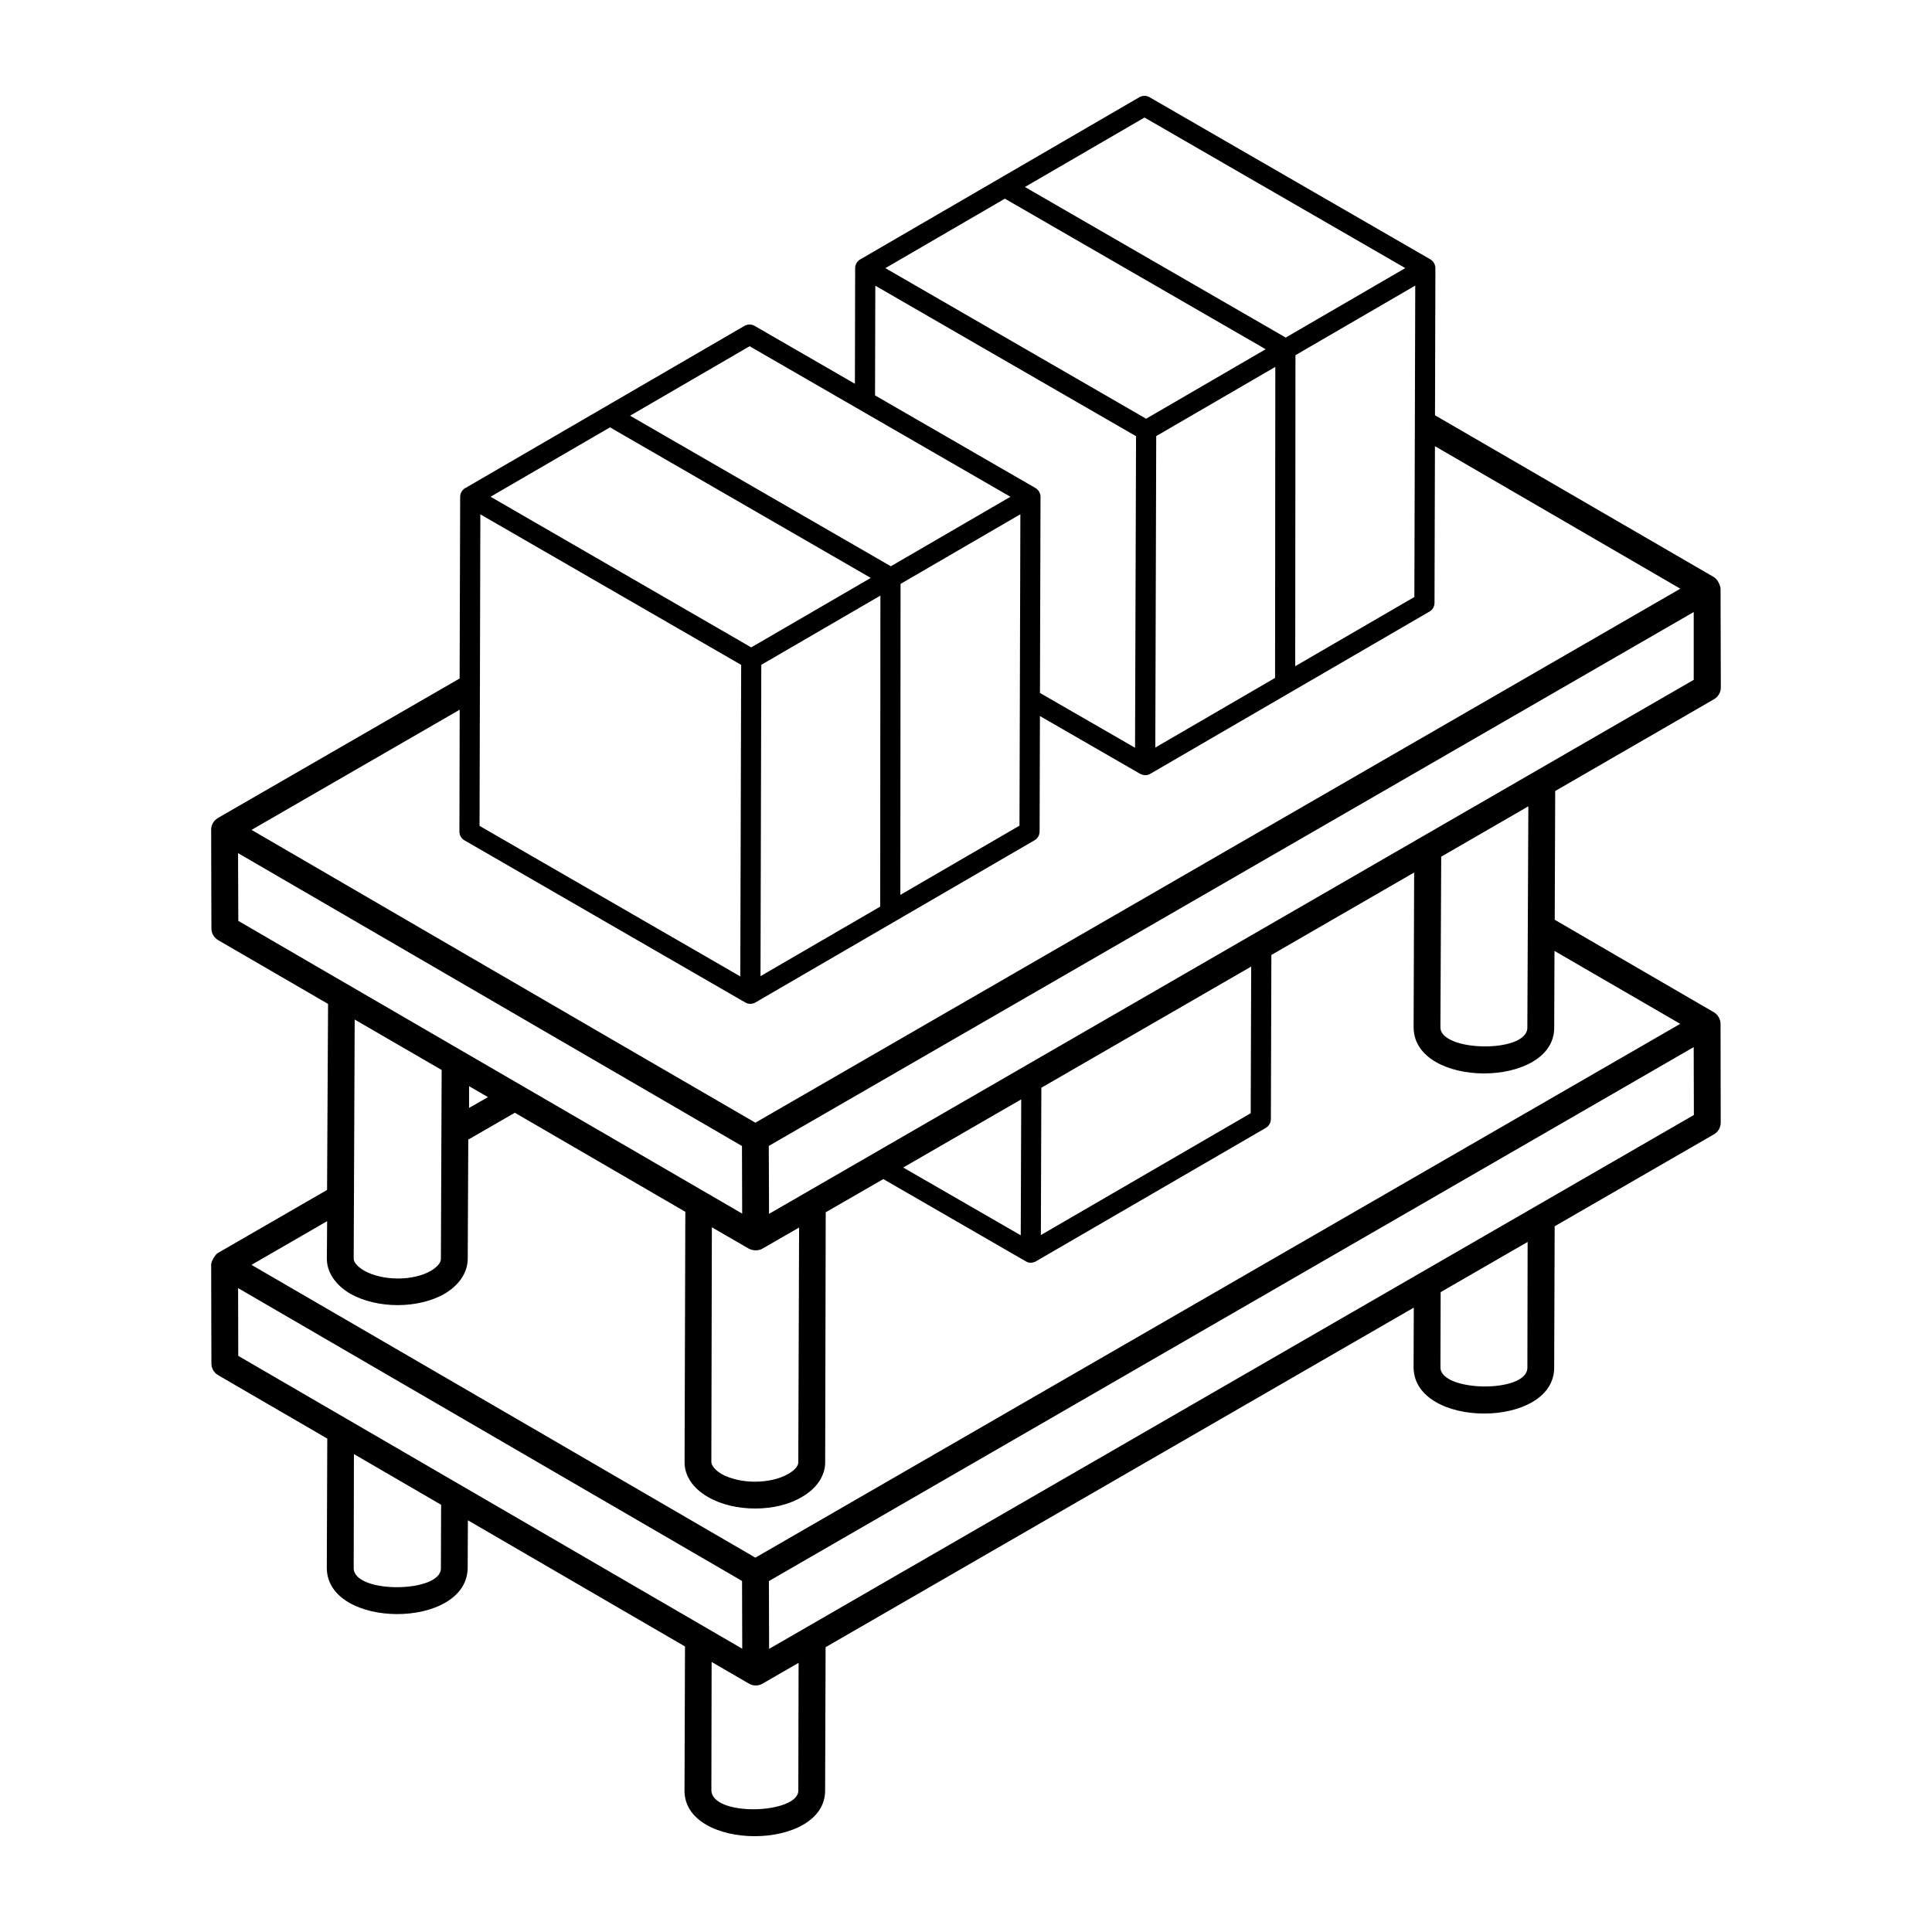 <?xml version="1.0" encoding="UTF-8"?> <svg xmlns="http://www.w3.org/2000/svg" id="Layer_1" height="512" viewBox="0 0 72 72" width="512"><g id="_x36_5"><path d="m64.12 38.156c0-.173-.101-.347-.255-.436-1.483-.858-6.032-3.506-5.925-3.444l.018-4.797.022-.013 5.9-3.41c.15-.09.25-.25.25-.43l-.01-3.69c-.006-.1-.094-.336-.25-.43l-10.392-6.03.015-5.485c0-0-0-0-0-.001s0-0.0 0-.001c0-.1-.054-.247-.188-.324l-10.467-6.043c-.116-.067-.26-.067-.376 0l-10.399 6.043c-.001.001-.003 0-.004.001-.12.07-.19.19-.19.33l-.009 4.306-3.739-2.158c-.116-.067-.26-.067-.376 0l-10.393 6.039c-.004.002-.009.001-.013.003-.11.07-.19.19-.19.33l-.02 6.77-9.01 5.2c-.152.091-.25.255-.25.43 0 .101.01 3.791.01 3.69 0 .18.1.34.25.43l4.097 2.377-.037 6.933-4.07 2.35c-.119.072-.25.33-.25.43 0 .001.001.002.001.003 0 .445.009 3.79.009 3.687 0.0.178.095.342.249.431l4.069 2.365-.018 4.814c0 2.29 5.205 2.307 5.25.02l.008-1.789 8.091 4.702-.018 5.348c-.045 2.291 5.24 2.296 5.24.02l.018-5.341 21.92-12.655-.008 2.216c0 2.304 5.24 2.308 5.24.02l.018-5.267 5.938-3.428c.155-.09.25-.255.25-.435-0-.103-.006-3.92-.006-3.68zm-10.41-6.23c1.373-.794 3.376-1.951 3.247-1.877-0.0.104-.038 8.348-.037 8.247 0 .966-3.24.905-3.24-.01 0-.103.032-6.778.03-6.36zm-25.05 13.31c-0-.106-.01-2.695-.01-2.53 1.946-1.123 35.299-20.376 34.47-19.897v2.528c-.628.362 5.02-2.903-34.46 19.9zm9.38.8-4.38-2.526 4.398-2.54zm.768-5.499 7.82-4.516-.018 5.466-7.82 4.54zm-12.279 5.201c.1.058 1.481.856 1.381.798.17.085.369.075.5 0l1.37-.79-.03 8.75c0 .14-.14.3-.37.43-.67.39-1.81.39-2.5 0-.23-.14-.37-.31-.37-.45zm16.526-17.879c.004-1.191-.013 4.306.034-11.607l4.438-2.579-.009 11.591zm-5.606-20.455 9.719 5.611-4.455 2.589c-1.037-.598 3.092 1.785-9.718-5.611zm10.829 5.833 4.464-2.594-.033 11.605-4.44 2.58zm-5.626-8.857 9.719 5.611-4.456 2.589-9.719-5.611zm-10.032 6.267c15.467 8.931-5.125-2.958 9.717 5.609-.051 15.912-.034 10.424-.037 11.611l-3.544-2.043.021-7.311c0-0-0-0-0-.001s0-0.0 0-.001c0-.1-.054-.247-.188-.324l-5.979-3.452zm-4.278 25.732c.003-1.187-.011 4.298.029-11.603l4.439-2.58-.008 11.591zm-5.609-20.453 9.718 5.611-4.455 2.589c-.993-.574 3.598 2.079-9.714-5.614zm10.828 5.834 4.465-2.595-.033 11.605-4.44 2.58zm-5.625-8.857 9.719 5.61-4.456 2.59-9.718-5.611zm-10.035 6.265c13.32 7.688 8.726 5.036 9.72 5.61-.044 15.628-.03 10.559-.033 11.609l-9.717-5.609c.002-.67-.008 3.1.03-11.61zm-.59 12.15 10.46 6.04c.001 0.0.002 0.0.002.001 0.0 0.0 0.0.001.001.001.117.068.261.066.376-0 3.58-2.08 6.556-3.81 10.406-6.047.115-.067.186-.19.187-.323l.012-4.305 3.736 2.154c.126.062.254.07.376-.001 3.732-2.169 6.688-3.887 10.406-6.047.115-.067.186-.19.187-.323l.016-5.841 9.145 5.312c-34.823 20.102.546-.315-34.47 19.9-6.198-3.592-18.612-10.816-18.777-10.912l7.757-4.478-.01 4.54c0 .14.07.26.19.33zm-8.44.475c.101.058 18.882 10.975 18.78 10.915 0.0.127.008 2.681.008 2.519-16.771-9.737-18.878-10.967-18.778-10.909zm4.347 6.202.023.013 3.218 1.867c-0.0.1-.03 7.516-.028 7.043 0 .14-.14.3-.37.44-.67.39-1.82.38-2.5-.01-.23-.14-.38-.3-.38-.44.002-.557.04-9.452.037-8.913zm4.263 2.483.704.409-.704.401zm-4.42 7.74c.99.554 2.509.566 3.5 0 .55-.32.86-.79.87-1.29l.02-4.46.02-.01 1.716-.989 6.353 3.691-.028 9.318c-.01.51.31.99.87 1.31 1.007.584 2.568.563 3.5 0 .55-.31.87-.79.87-1.29l.02-9.32c.265-.153 2.276-1.311 2.147-1.237l5.313 3.067c.119.072.247.062.37 0l8.58-4.98c.11-.07.18-.19.18-.33l.018-6.109 5.321-3.073-.02 5.762c0 2.301 5.24 2.294 5.24.02l.01-2.86c1.422.825 4.903 2.843 4.686 2.718-.151.087-34.567 19.951-34.466 19.893-4.953-2.884-13.803-8.02-18.779-10.911l2.819-1.629-.01 1.4c0.0.51.32.98.88 1.31zm-4.188-.214c14.88 8.646 4.009 2.33 18.781 10.914l.007 2.525-18.782-10.914zm7.558 10.444c0 .923-3.25.953-3.25-.01l.009-4.248 3.249 1.888zm13.32 8.28c0 .878-3.24.989-3.24-.02l.009-4.772 1.393.809c0.0 0.0 0.0 0.0.001 0.0.001 0.0.001.001.001.001.152.088.343.09.5-0l1.346-.777zm27.17-15.76c0 .963-3.24.91-3.24-.01l.008-2.804 3.241-1.871zm-28.259 10.481-.007-2.527c.547-.316 37.326-21.551 34.464-19.899l.007 2.529z"></path></g></svg> 